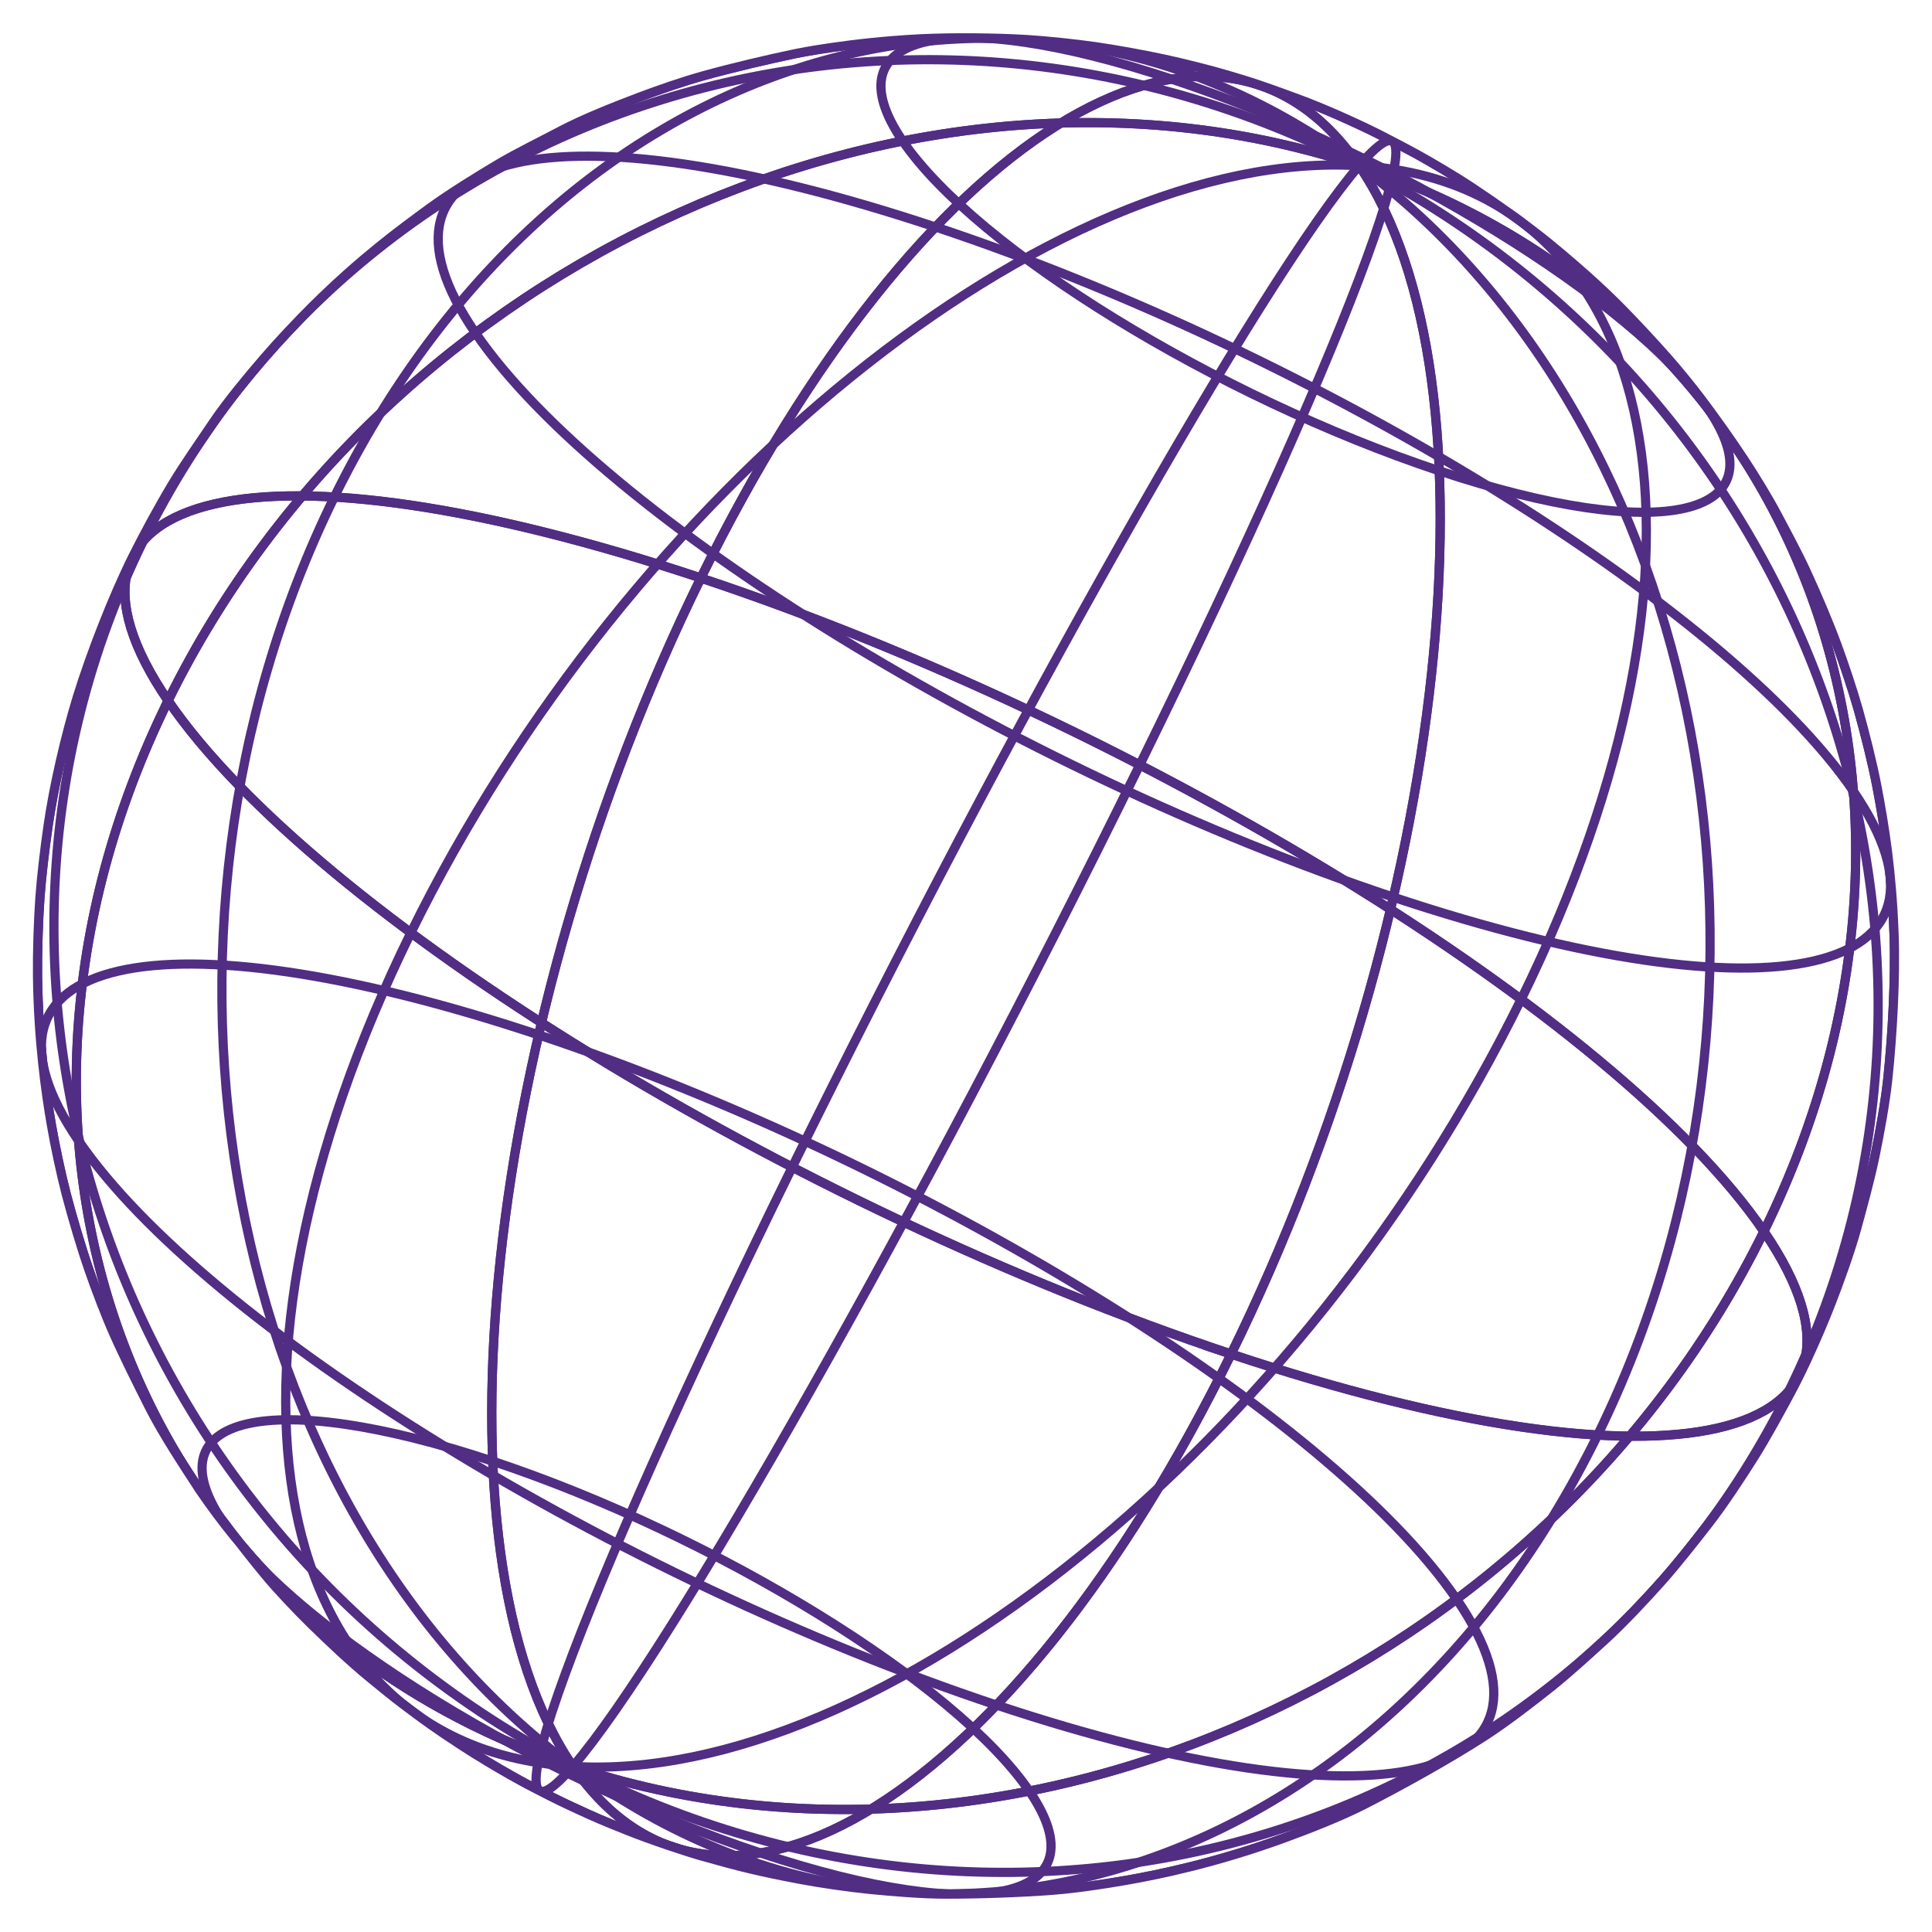 <?xml version="1.0" encoding="UTF-8"?>
<svg id="_레이어_1" data-name="레이어 1" xmlns="http://www.w3.org/2000/svg" xmlns:xlink="http://www.w3.org/1999/xlink" viewBox="0 0 210 210">
  <defs>
    <style>
      .cls-1 {
        isolation: isolate;
      }

      .cls-2 {
        fill: none;
        stroke: #512d83;
        stroke-miterlimit: 10;
      }

      .cls-3 {
        clip-path: url(#clippath);
      }
    </style>
    <clipPath id="clippath">
      <path class="cls-2" d="M21.74,162c9.24,13.52,22.99,24.17,40.53,30-17.54-5.83-31.3-16.48-40.53-30-1.74-2.66-4.08-6.21-5.51-9.05-1.21-2.39-2.81-5.59-3.89-8.04-.89-2.01-1.93-4.75-2.65-6.83-.86-2.46-1.84-5.8-2.5-8.32-.57-2.2-1.2-5.17-1.59-7.41-.62-3.56-1.43-9.22-1.52-16.22-.03-2.57.08-6,.26-8.57.17-2.36.55-5.49.89-7.82.61-4.26,1.91-9.88,3.18-13.99,1.45-4.69,3.83-10.82,6.01-15.22,1.2-2.41,2.92-5.57,4.31-7.88,1.25-2.09,3.12-4.75,4.48-6.77,1.48-2.19,3.73-4.9,5.45-6.9,1.55-1.8,3.72-4.11,5.41-5.78,5.2-5.14,9.33-8.16,12.65-10.59,2.16-1.57,5.19-3.45,7.49-4.81,1.96-1.16,4.69-2.5,6.7-3.56,2.47-1.31,5.95-2.68,8.56-3.67,2.06-.78,4.84-1.74,6.97-2.33,2.98-.83,7-1.78,10.02-2.41.24-.05,5.95-1.22,13.58-1.61,3.47-.17,8.11-.13,11.57.08,2.26.14,5.26.46,7.5.78,2.28.33,5.31.88,7.56,1.37,2.11.46,4.91,1.16,6.98,1.78.97.29,2.27.68,3.23,1.01,1.47.5,3.42,1.21,4.88,1.76.11.04,2.71,1.02,6.31,2.72.59.28,1.39.66,1.97.96,1.17.6,2.72,1.41,3.88,2.04,1.32.72,4.17,2.39,6.07,3.65q1.89,1.25,4.5,3.1c.72.51,1.64,1.23,2.34,1.76.89.67,2.04,1.61,2.89,2.33.82.68,1.89,1.63,2.69,2.33,1.18,1.04,2.71,2.48,3.81,3.6,1.55,1.58,3.57,3.74,5.03,5.4,1.13,1.28,2.57,3.04,3.6,4.4,1.49,1.97,3.4,4.65,4.75,6.71,1.13,1.72,2.57,4.06,3.53,5.87.98,1.84,2.3,4.29,3.17,6.18,1.1,2.38,2.48,5.6,3.38,8.06.77,2.09,1.71,4.91,2.32,7.06.7,2.49,1.55,5.85,2.03,8.4.81,4.25,1.6,9.15,1.85,16.08.17,4.68-.19,10.93-.68,15.59-.27,2.59-.9,6.02-1.43,8.57-.49,2.35-1.33,5.45-1.97,7.77-.71,2.56-1.91,5.89-2.88,8.36-1.11,2.81-2.73,6.5-4.15,9.17-1.16,2.18-2.74,5.06-4.04,7.15-1.42,2.26-3.38,5.24-5.02,7.35-1.47,1.89-3.45,4.41-5.04,6.2-1.77,1.98-4.19,4.58-6.15,6.37-1.73,1.58-4.04,3.69-5.87,5.15-2.11,1.69-4.98,3.89-7.25,5.36-3.83,2.48-9.16,5.44-13.22,7.51-2.5,1.27-6,2.64-8.64,3.6-7.49,2.73-13.7,3.98-17.11,4.58-2.39.42-5.6.9-8.02,1.08-3.48.27-8.13.43-11.62.42-2.47,0-5.76-.26-8.22-.51-2.3-.23-5.37-.67-7.64-1.1-4.52-.86-6.52-1.36-10.59-2.51-1.88-.53-5.58-1.77-8.09-2.77-2.83-1.12-3.89-1.61-4.29-1.79-2.97-1.36-3.2-1.47-5.92-2.87-.38-.19-3.83-1.98-8-4.69-2.47-1.6-4.48-3.08-4.5-3.1-.77-.57-1.8-1.34-2.56-1.93-.81-.63-1.87-1.51-2.67-2.16-1.03-.83-2.35-2.01-3.33-2.91-.97-.89-2.23-2.1-3.17-3.02-1.58-1.55-3.62-3.69-5.03-5.4-2.21-2.66-5-6.33-7.03-9.13Z"/>
    </clipPath>
  </defs>
  <g class="cls-1">
    <g class="cls-1">
      <g class="cls-3">
        <g class="cls-1">
          <g>
            <path class="cls-2" d="M62.27,192C14.37,176.07-5.33,124.21,18.27,76.16c15.92,23.3,67.65,55.09,115.55,71.02-23.6,48.04-55.63,68.11-71.55,44.81Z"/>
            <path class="cls-2" d="M24.33,165.56c8.03,11.76,34.14,27.81,58.32,35.85"/>
            <path class="cls-2" d="M8.55,124.01c13.74,20.11,58.41,47.57,99.77,61.33"/>
            <path class="cls-2" d="M62.27,192c-33.33-2-41.21-42.57-17.61-90.61"/>
            <path class="cls-2" d="M62.27,192c-10.43,12.08.24-17.09,23.84-65.13"/>
          </g>
          <g>
            <path class="cls-2" d="M62.27,192c15.92,23.3,47.95,3.23,71.55-44.81,47.9,15.93,73.83,9.96,57.91-13.34-23.6,48.04-81.56,74.08-129.46,58.15Z"/>
            <path class="cls-2" d="M82.65,201.41c24.18,8.04,37.26,5.03,29.23-6.73"/>
            <path class="cls-2" d="M108.32,185.33c41.36,13.75,63.75,8.6,50-11.52"/>
            <path class="cls-2" d="M62.27,192c37.92,28.16,87.79,12.03,111.39-36.02"/>
            <path class="cls-2" d="M62.27,192c49.39,25.51,108.57,7.24,132.17-40.8"/>
          </g>
          <g>
            <path class="cls-2" d="M62.27,192c47.9,15.93,105.86-10.11,129.46-58.15-15.92-23.3-67.65-55.09-115.55-71.02-23.6,48.04-29.83,105.88-13.91,129.17Z"/>
            <path class="cls-2" d="M111.88,194.68c-8.03-11.76-34.14-27.81-58.32-35.85"/>
            <path class="cls-2" d="M158.32,173.82c-13.74-20.11-58.41-47.57-99.77-61.33"/>
            <path class="cls-2" d="M62.27,192c33.33,2,79.47-35.33,103.07-83.38"/>
            <path class="cls-2" d="M62.27,192c10.43-12.08,38.02-60.81,61.62-108.86"/>
          </g>
          <g>
            <path class="cls-2" d="M62.27,192c-15.92-23.3-9.69-81.13,13.91-129.17-47.9-15.93-73.83-9.96-57.91,13.34-23.6,48.04-3.9,99.91,44,115.84Z"/>
            <path class="cls-2" d="M53.56,158.83c-24.18-8.04-37.26-5.03-29.23,6.73"/>
            <path class="cls-2" d="M58.55,112.49c-41.36-13.75-63.75-8.6-50,11.52"/>
            <path class="cls-2" d="M62.27,192C24.35,163.84,12.74,102.07,36.34,54.03"/>
            <path class="cls-2" d="M62.27,192C12.88,166.49-8.03,106.86,15.57,58.81"/>
          </g>
          <g>
            <path class="cls-2" d="M18.27,76.16C41.87,28.12,99.83,2.08,147.73,18.01c15.92,23.3,9.69,81.13-13.91,129.17-47.9-15.93-99.63-47.73-115.55-71.02Z"/>
            <path class="cls-2" d="M51.68,36.19c13.74,20.11,58.41,47.57,99.77,61.33"/>
            <path class="cls-2" d="M98.12,15.33c8.03,11.76,34.14,27.81,58.32,35.85"/>
            <path class="cls-2" d="M44.66,101.39C68.26,53.34,114.41,16.02,147.73,18.01"/>
            <path class="cls-2" d="M86.11,126.87c23.6-48.04,51.19-96.78,61.62-108.85"/>
          </g>
          <g>
            <path class="cls-2" d="M133.82,147.18c23.6-48.04,29.83-105.87,13.91-129.17,47.9,15.93,67.6,67.79,44,115.83,15.92,23.3-10.01,29.27-57.91,13.34Z"/>
            <path class="cls-2" d="M151.45,97.52c41.36,13.75,63.75,8.6,50-11.52"/>
            <path class="cls-2" d="M156.44,51.18c24.18,8.04,37.26,5.03,29.23-6.73"/>
            <path class="cls-2" d="M173.66,155.98c23.6-48.04,11.99-109.81-25.93-137.97"/>
            <path class="cls-2" d="M194.44,151.2c23.6-48.04,2.69-107.67-46.7-133.18"/>
          </g>
          <g>
            <path class="cls-2" d="M191.73,133.85c23.6-48.04,3.9-99.9-44-115.83-15.92-23.3-47.95-3.23-71.55,44.81,47.9,15.93,99.63,47.73,115.55,71.02Z"/>
            <path class="cls-2" d="M201.46,86c-13.74-20.11-58.41-47.57-99.77-61.33"/>
            <path class="cls-2" d="M185.67,44.45c-8.03-11.76-34.14-27.81-58.32-35.85"/>
            <path class="cls-2" d="M165.35,108.62c23.6-48.04,15.71-88.61-17.61-90.61"/>
            <path class="cls-2" d="M123.89,83.14c23.6-48.04,34.27-77.2,23.84-65.13"/>
          </g>
          <g>
            <path class="cls-2" d="M76.18,62.82C99.78,14.78,131.82-5.28,147.73,18.01,99.83,2.08,41.87,28.12,18.27,76.16c-15.92-23.3,10.01-29.27,57.91-13.34Z"/>
            <path class="cls-2" d="M101.68,24.68c-41.36-13.75-63.75-8.6-50,11.52"/>
            <path class="cls-2" d="M127.35,8.6c-24.18-8.04-37.26-5.03-29.23,6.73"/>
            <path class="cls-2" d="M36.34,54.03C59.94,5.98,109.81-10.14,147.73,18.01"/>
            <path class="cls-2" d="M15.57,58.81C39.17,10.77,98.34-7.5,147.73,18.01"/>
          </g>
        </g>
        <path class="cls-2" d="M21.74,162c9.24,13.52,22.99,24.17,40.53,30-17.54-5.83-31.3-16.48-40.53-30-1.74-2.66-4.08-6.21-5.51-9.05-1.21-2.39-2.81-5.59-3.89-8.04-.89-2.01-1.93-4.75-2.65-6.83-.86-2.46-1.84-5.8-2.5-8.32-.57-2.2-1.2-5.17-1.59-7.41-.62-3.56-1.43-9.22-1.52-16.22-.03-2.57.08-6,.26-8.57.17-2.36.55-5.49.89-7.82.61-4.26,1.91-9.88,3.18-13.99,1.45-4.69,3.83-10.82,6.01-15.22,1.2-2.41,2.92-5.57,4.31-7.88,1.25-2.09,3.12-4.75,4.48-6.77,1.48-2.19,3.73-4.9,5.45-6.9,1.55-1.8,3.72-4.11,5.41-5.78,5.2-5.14,9.33-8.16,12.65-10.59,2.16-1.57,5.19-3.45,7.49-4.81,1.96-1.16,4.69-2.5,6.7-3.56,2.47-1.31,5.95-2.68,8.56-3.67,2.06-.78,4.84-1.74,6.97-2.33,2.98-.83,7-1.78,10.02-2.41.24-.05,5.95-1.22,13.58-1.61,3.47-.17,8.11-.13,11.57.08,2.26.14,5.26.46,7.5.78,2.28.33,5.31.88,7.56,1.37,2.11.46,4.91,1.16,6.98,1.78.97.29,2.27.68,3.23,1.01,1.47.5,3.42,1.21,4.88,1.76.11.04,2.71,1.02,6.31,2.72.59.28,1.39.66,1.97.96,1.17.6,2.72,1.41,3.88,2.04,1.32.72,4.17,2.39,6.07,3.65q1.89,1.25,4.5,3.1c.72.51,1.64,1.23,2.34,1.76.89.67,2.04,1.61,2.89,2.33.82.68,1.89,1.63,2.69,2.33,1.18,1.04,2.71,2.48,3.81,3.6,1.55,1.58,3.57,3.74,5.03,5.4,1.13,1.28,2.57,3.04,3.6,4.4,1.49,1.97,3.4,4.65,4.75,6.71,1.13,1.72,2.57,4.06,3.53,5.87.98,1.84,2.3,4.29,3.17,6.18,1.1,2.38,2.48,5.6,3.38,8.06.77,2.09,1.71,4.91,2.32,7.06.7,2.49,1.55,5.85,2.03,8.4.81,4.25,1.6,9.15,1.85,16.08.17,4.68-.19,10.93-.68,15.59-.27,2.59-.9,6.02-1.43,8.57-.49,2.35-1.33,5.45-1.97,7.77-.71,2.56-1.91,5.89-2.88,8.36-1.11,2.81-2.73,6.5-4.15,9.17-1.16,2.18-2.74,5.06-4.04,7.15-1.42,2.26-3.38,5.24-5.02,7.35-1.47,1.89-3.45,4.41-5.04,6.2-1.77,1.98-4.19,4.58-6.15,6.37-1.73,1.58-4.04,3.69-5.87,5.15-2.11,1.69-4.98,3.89-7.25,5.36-3.83,2.48-9.16,5.44-13.22,7.51-2.5,1.27-6,2.64-8.64,3.6-7.49,2.73-13.7,3.98-17.11,4.58-2.39.42-5.6.9-8.02,1.08-3.48.27-8.13.43-11.62.42-2.47,0-5.76-.26-8.22-.51-2.3-.23-5.37-.67-7.64-1.1-4.52-.86-6.52-1.36-10.59-2.51-1.88-.53-5.58-1.77-8.09-2.77-2.83-1.12-3.89-1.61-4.29-1.79-2.97-1.36-3.2-1.47-5.92-2.87-.38-.19-3.83-1.98-8-4.69-2.47-1.6-4.48-3.08-4.5-3.1-.77-.57-1.8-1.34-2.56-1.93-.81-.63-1.87-1.51-2.67-2.16-1.03-.83-2.35-2.01-3.33-2.91-.97-.89-2.23-2.1-3.17-3.02-1.58-1.55-3.62-3.69-5.03-5.4-2.21-2.66-5-6.33-7.03-9.13Z"/>
      </g>
      <path class="cls-2" d="M21.74,162c9.24,13.52,22.99,24.17,40.53,30-17.54-5.83-31.3-16.48-40.53-30-1.74-2.66-4.08-6.21-5.51-9.05-1.21-2.39-2.81-5.59-3.89-8.04-.89-2.01-1.93-4.75-2.65-6.83-.86-2.46-1.84-5.8-2.5-8.32-.57-2.2-1.2-5.17-1.59-7.41-.62-3.56-1.43-9.22-1.52-16.22-.03-2.57.08-6,.26-8.57.17-2.36.55-5.49.89-7.82.61-4.26,1.91-9.88,3.18-13.99,1.45-4.69,3.83-10.82,6.01-15.22,1.2-2.41,2.92-5.57,4.31-7.88,1.25-2.09,3.12-4.75,4.48-6.77,1.48-2.19,3.73-4.9,5.45-6.9,1.55-1.8,3.72-4.11,5.41-5.78,5.2-5.14,9.33-8.16,12.65-10.59,2.16-1.57,5.19-3.45,7.49-4.81,1.96-1.16,4.69-2.5,6.7-3.56,2.47-1.31,5.95-2.68,8.56-3.67,2.06-.78,4.84-1.74,6.97-2.33,2.98-.83,7-1.78,10.02-2.41.24-.05,5.95-1.22,13.58-1.61,3.47-.17,8.11-.13,11.57.08,2.26.14,5.26.46,7.5.78,2.28.33,5.31.88,7.56,1.37,2.11.46,4.91,1.16,6.98,1.78.97.29,2.27.68,3.23,1.01,1.47.5,3.42,1.21,4.88,1.76.11.04,2.71,1.02,6.31,2.72.59.28,1.39.66,1.97.96,1.17.6,2.72,1.41,3.88,2.04,1.32.72,4.17,2.39,6.07,3.65q1.89,1.25,4.5,3.1c.72.51,1.64,1.23,2.34,1.76.89.67,2.04,1.61,2.89,2.33.82.68,1.89,1.63,2.69,2.33,1.18,1.04,2.71,2.48,3.81,3.6,1.55,1.58,3.57,3.74,5.03,5.4,1.13,1.28,2.57,3.04,3.6,4.4,1.49,1.97,3.4,4.65,4.75,6.71,1.13,1.72,2.57,4.06,3.53,5.87.98,1.84,2.3,4.29,3.17,6.18,1.1,2.38,2.48,5.6,3.38,8.06.77,2.09,1.71,4.91,2.32,7.06.7,2.49,1.55,5.85,2.03,8.4.81,4.25,1.6,9.15,1.85,16.08.17,4.68-.19,10.93-.68,15.59-.27,2.59-.9,6.02-1.43,8.57-.49,2.35-1.33,5.45-1.97,7.77-.71,2.56-1.91,5.89-2.88,8.36-1.11,2.81-2.73,6.5-4.15,9.17-1.16,2.18-2.74,5.06-4.04,7.15-1.42,2.26-3.38,5.24-5.02,7.35-1.47,1.89-3.45,4.41-5.04,6.2-1.77,1.98-4.19,4.58-6.15,6.37-1.73,1.58-4.04,3.69-5.87,5.15-2.11,1.69-4.98,3.89-7.25,5.36-3.83,2.48-9.16,5.44-13.22,7.51-2.5,1.27-6,2.64-8.64,3.6-7.49,2.73-13.7,3.98-17.11,4.58-2.39.42-5.6.9-8.02,1.08-3.48.27-8.13.43-11.62.42-2.47,0-5.76-.26-8.22-.51-2.3-.23-5.37-.67-7.64-1.1-4.52-.86-6.52-1.36-10.59-2.51-1.88-.53-5.58-1.77-8.09-2.77-2.83-1.12-3.89-1.61-4.29-1.79-2.97-1.36-3.2-1.47-5.92-2.87-.38-.19-3.83-1.98-8-4.69-2.47-1.6-4.48-3.08-4.5-3.1-.77-.57-1.8-1.34-2.56-1.93-.81-.63-1.87-1.51-2.67-2.16-1.03-.83-2.35-2.01-3.33-2.91-.97-.89-2.23-2.1-3.17-3.02-1.58-1.55-3.62-3.69-5.03-5.4-2.21-2.66-5-6.33-7.03-9.13Z"/>
    </g>
  </g>
</svg>